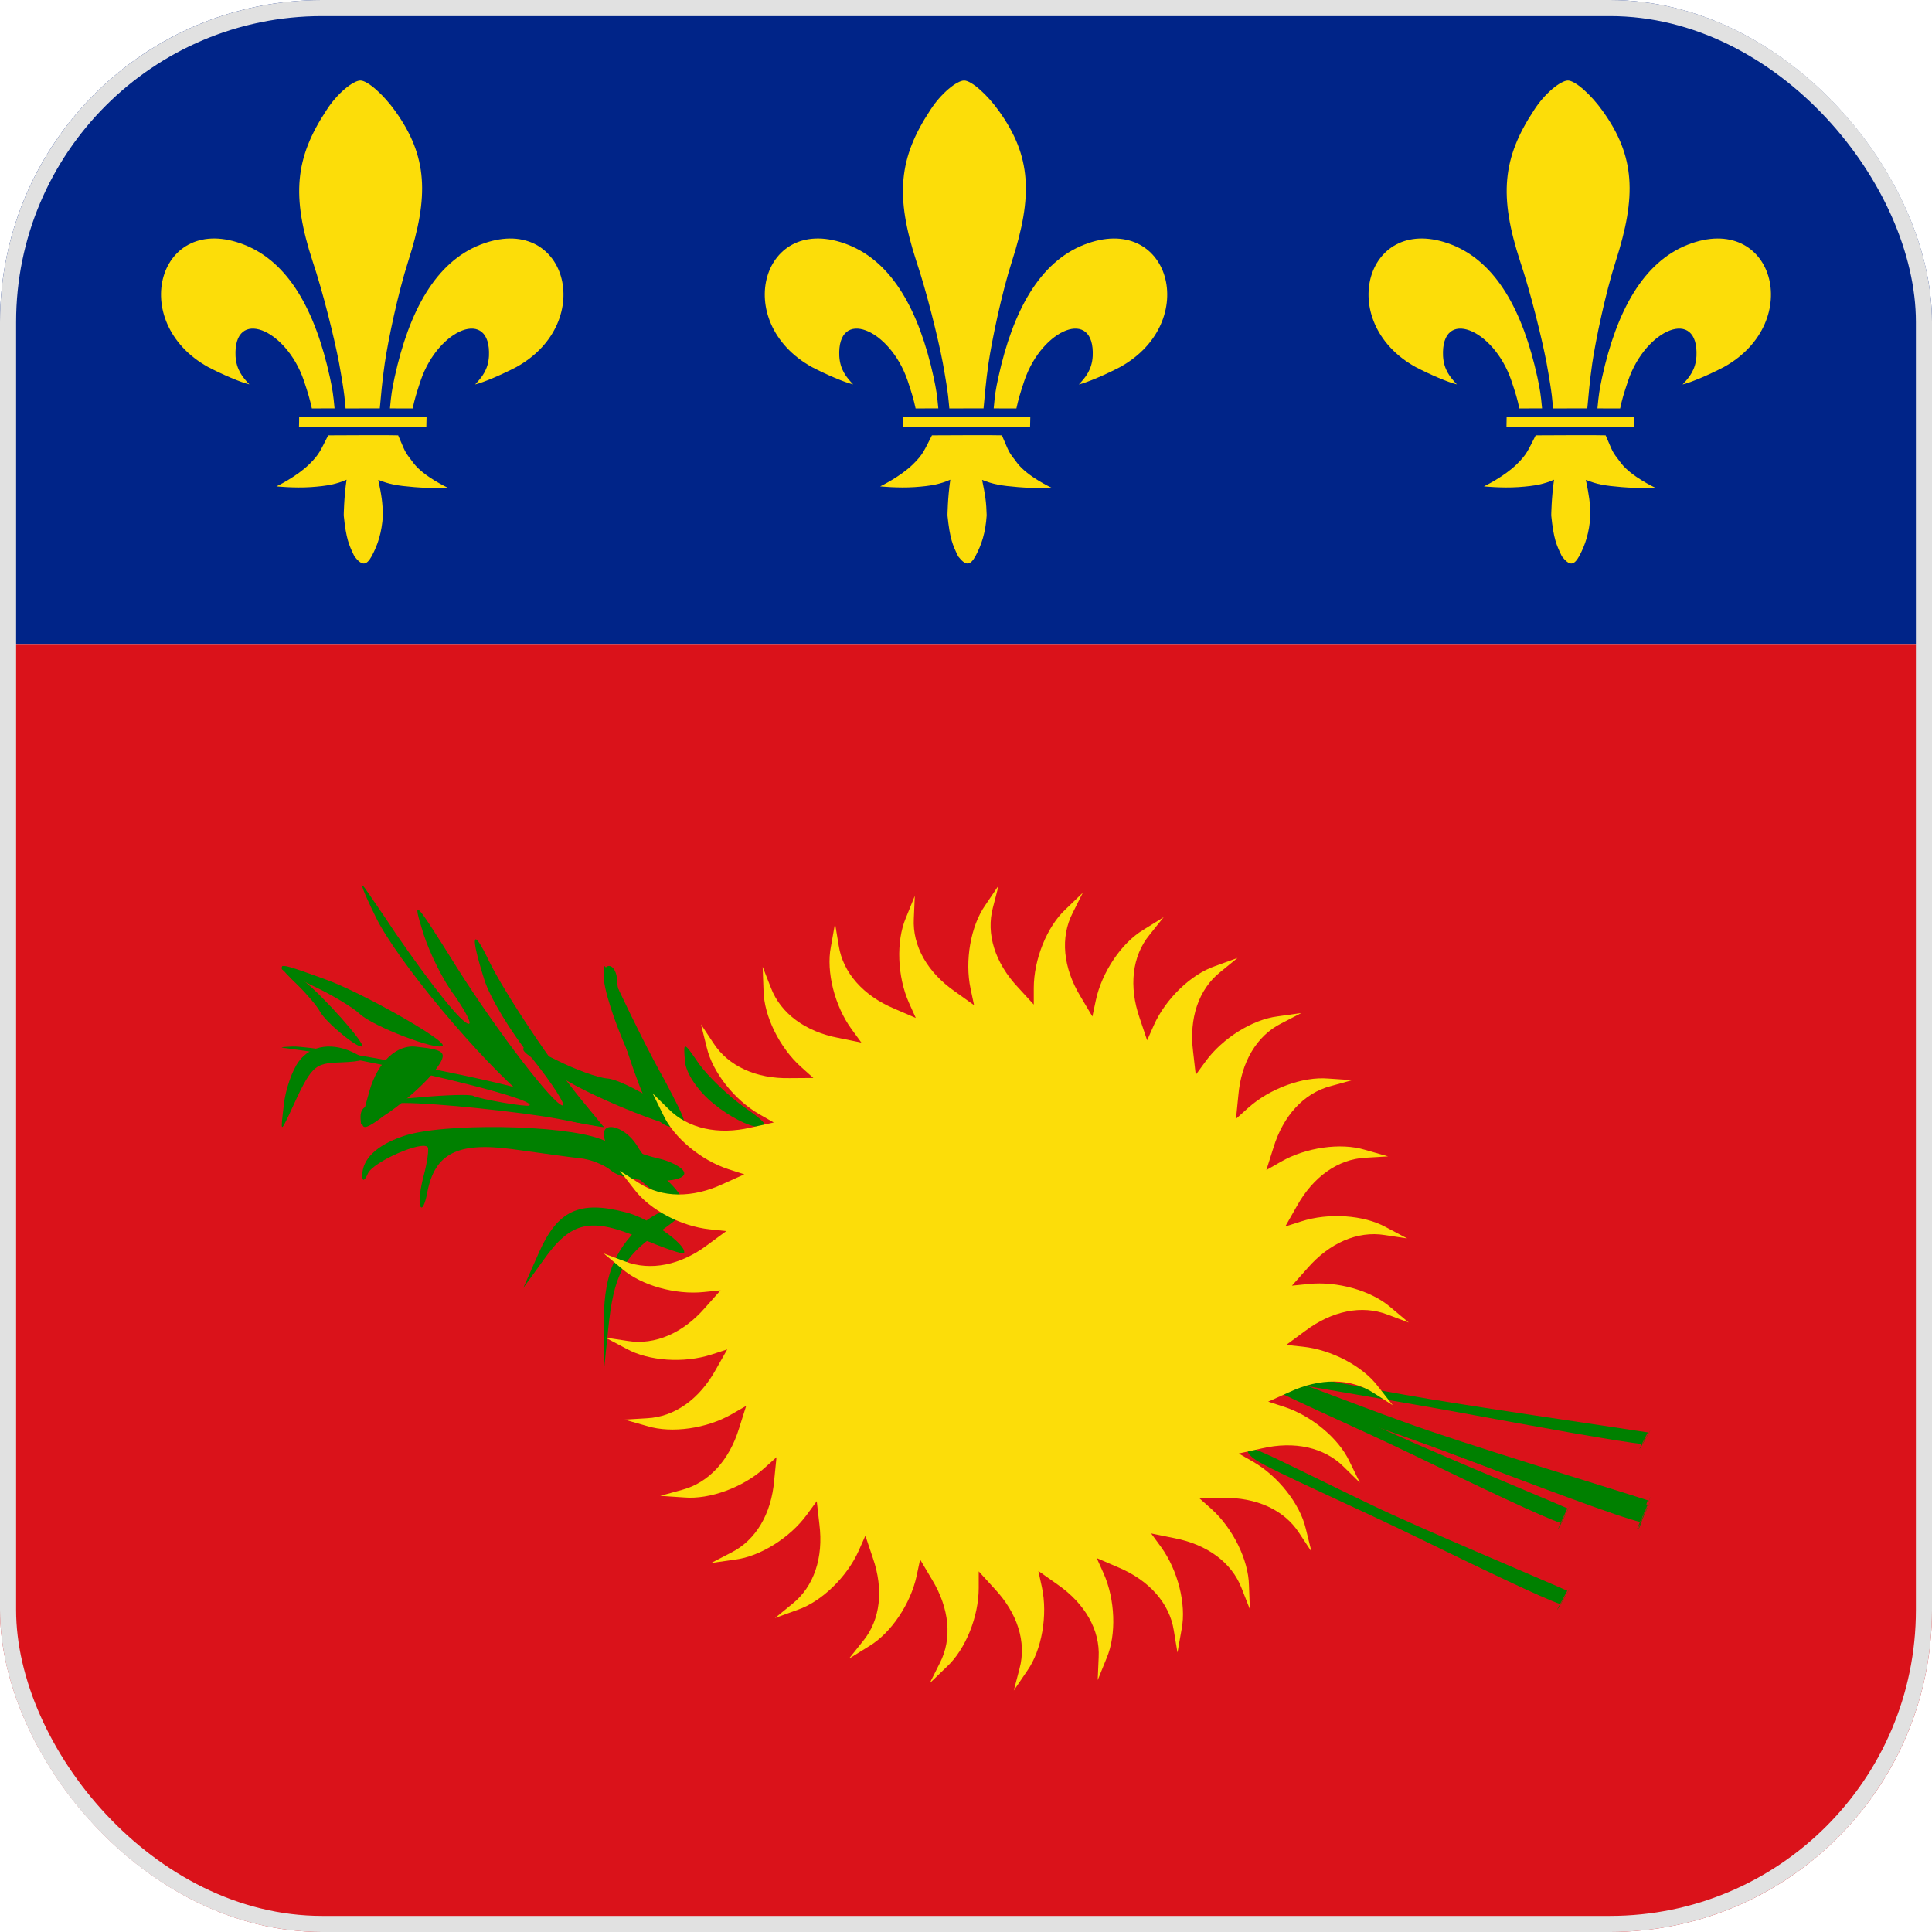 <svg width="24" height="24" viewBox="0 0 24 24" fill="none" xmlns="http://www.w3.org/2000/svg">
<g clip-path="url(#clip0_7743_1152)">
<path d="M-0 0V8H24V0L-0 0Z" fill="#002488"/>
<path d="M-0 8V24H24V8L-0 8Z" fill="#DA121A"/>
<path d="M4.054 1.371C3.665 1.961 3.618 2.433 3.884 3.247C4.012 3.628 4.152 4.195 4.211 4.503C4.29 4.938 4.282 4.979 4.293 5.074C4.391 5.074 4.615 5.074 4.718 5.073C4.733 4.923 4.745 4.749 4.78 4.51C4.821 4.232 4.941 3.65 5.071 3.245C5.331 2.437 5.313 1.941 4.91 1.38C4.762 1.172 4.565 1 4.477 1C4.388 1 4.188 1.159 4.054 1.371Z" fill="#FCDD09"/>
<path d="M4.902 4.687C4.869 4.843 4.86 4.898 4.844 5.073C4.963 5.074 5.01 5.075 5.126 5.074C5.152 4.956 5.17 4.894 5.226 4.726C5.448 4.078 6.103 3.818 6.074 4.425C6.064 4.592 5.987 4.686 5.902 4.776C6.007 4.751 6.232 4.655 6.414 4.56C7.427 3.999 7.028 2.624 5.966 3.04C5.414 3.257 5.083 3.859 4.902 4.687Z" fill="#FCDD09"/>
<path d="M3.714 5.302C4.159 5.304 4.927 5.308 5.296 5.306C5.297 5.205 5.298 5.256 5.299 5.175C5.027 5.173 3.987 5.177 3.716 5.177C3.717 5.229 3.715 5.255 3.714 5.302L3.714 5.302Z" fill="#FCDD09"/>
<path d="M3.434 6.042C3.434 6.042 3.655 6.065 3.862 6.051C4.069 6.037 4.183 6.013 4.305 5.959C4.272 6.185 4.27 6.404 4.27 6.404C4.3 6.695 4.334 6.77 4.403 6.912C4.496 7.03 4.55 7.031 4.619 6.906C4.693 6.766 4.742 6.622 4.757 6.402C4.752 6.238 4.742 6.163 4.699 5.961C4.842 6.018 4.933 6.033 5.146 6.051C5.364 6.069 5.565 6.06 5.565 6.06C5.565 6.06 5.27 5.924 5.14 5.757C5.012 5.592 5.04 5.62 4.946 5.408C4.833 5.403 4.259 5.408 4.077 5.408C3.978 5.601 3.968 5.642 3.845 5.764C3.684 5.923 3.434 6.042 3.434 6.042Z" fill="#FCDD09"/>
<path d="M3.034 3.04C3.586 3.257 3.917 3.858 4.098 4.687C4.131 4.843 4.14 4.898 4.156 5.073C4.037 5.074 3.99 5.074 3.874 5.074C3.848 4.956 3.83 4.893 3.774 4.726C3.552 4.078 2.897 3.818 2.926 4.425C2.936 4.592 3.013 4.686 3.098 4.775C2.993 4.751 2.768 4.655 2.586 4.56C1.573 3.999 1.972 2.623 3.034 3.04V3.04Z" fill="#FCDD09"/>
<path d="M11.554 1.371C11.165 1.961 11.118 2.433 11.384 3.247C11.512 3.628 11.652 4.195 11.711 4.503C11.79 4.938 11.782 4.979 11.793 5.074C11.891 5.074 12.115 5.074 12.218 5.073C12.233 4.923 12.245 4.749 12.28 4.51C12.321 4.232 12.441 3.65 12.571 3.245C12.831 2.437 12.813 1.941 12.41 1.38C12.262 1.172 12.066 1 11.977 1C11.888 1 11.688 1.159 11.554 1.371Z" fill="#FCDD09"/>
<path d="M13.466 3.04C12.915 3.257 12.583 3.859 12.402 4.687C12.368 4.843 12.36 4.898 12.344 5.073C12.463 5.074 12.51 5.075 12.626 5.074C12.652 4.956 12.67 4.894 12.726 4.726C12.948 4.078 13.603 3.818 13.574 4.425C13.564 4.592 13.487 4.686 13.402 4.776C13.507 4.751 13.732 4.655 13.914 4.56C14.927 3.999 14.528 2.624 13.466 3.04V3.04Z" fill="#FCDD09"/>
<path d="M11.214 5.302C11.659 5.304 12.427 5.308 12.796 5.306C12.797 5.205 12.798 5.256 12.799 5.175C12.527 5.173 11.486 5.177 11.216 5.177C11.216 5.229 11.215 5.255 11.214 5.302L11.214 5.302Z" fill="#FCDD09"/>
<path d="M11.345 5.764C11.184 5.923 10.934 6.042 10.934 6.042C10.934 6.042 11.155 6.065 11.362 6.051C11.569 6.037 11.683 6.013 11.805 5.959C11.772 6.185 11.77 6.404 11.77 6.404C11.8 6.695 11.834 6.77 11.903 6.912C11.996 7.03 12.05 7.031 12.119 6.906C12.193 6.766 12.242 6.622 12.257 6.402C12.252 6.238 12.242 6.163 12.2 5.961C12.342 6.018 12.433 6.033 12.646 6.051C12.864 6.069 13.065 6.06 13.065 6.06C13.065 6.06 12.77 5.924 12.64 5.757C12.512 5.592 12.54 5.62 12.446 5.408C12.333 5.403 11.759 5.408 11.577 5.408C11.478 5.601 11.468 5.642 11.345 5.764V5.764Z" fill="#FCDD09"/>
<path d="M10.534 3.04C11.085 3.257 11.417 3.858 11.598 4.687C11.631 4.843 11.64 4.898 11.656 5.073C11.537 5.074 11.49 5.074 11.374 5.074C11.348 4.956 11.33 4.893 11.274 4.726C11.052 4.078 10.397 3.818 10.426 4.425C10.436 4.592 10.513 4.686 10.598 4.775C10.493 4.751 10.268 4.655 10.086 4.56C9.073 3.999 9.472 2.623 10.534 3.04V3.04Z" fill="#FCDD09"/>
<path d="M19.054 1.371C18.665 1.961 18.618 2.433 18.884 3.247C19.012 3.628 19.152 4.195 19.211 4.503C19.29 4.938 19.282 4.979 19.293 5.074C19.391 5.074 19.615 5.074 19.718 5.073C19.733 4.923 19.745 4.749 19.78 4.51C19.821 4.232 19.941 3.65 20.071 3.245C20.331 2.437 20.313 1.941 19.91 1.38C19.762 1.172 19.566 1 19.477 1C19.388 1 19.188 1.159 19.054 1.371Z" fill="#FCDD09"/>
<path d="M20.965 3.04C20.415 3.257 20.083 3.859 19.902 4.687C19.869 4.843 19.86 4.898 19.844 5.073C19.963 5.074 20.01 5.075 20.126 5.074C20.151 4.956 20.17 4.894 20.226 4.726C20.448 4.078 21.103 3.818 21.074 4.425C21.064 4.592 20.987 4.686 20.902 4.776C21.007 4.751 21.232 4.655 21.414 4.56C22.427 3.999 22.028 2.624 20.965 3.04V3.04Z" fill="#FCDD09"/>
<path d="M18.714 5.302C19.159 5.304 19.927 5.308 20.296 5.306C20.297 5.205 20.298 5.256 20.299 5.175C20.027 5.173 18.986 5.177 18.716 5.177C18.716 5.229 18.715 5.255 18.714 5.302L18.714 5.302Z" fill="#FCDD09"/>
<path d="M18.845 5.764C18.684 5.923 18.434 6.042 18.434 6.042C18.434 6.042 18.655 6.065 18.862 6.051C19.069 6.037 19.183 6.013 19.305 5.959C19.272 6.185 19.27 6.404 19.27 6.404C19.3 6.695 19.334 6.77 19.403 6.912C19.496 7.03 19.55 7.031 19.619 6.906C19.693 6.766 19.742 6.622 19.757 6.402C19.752 6.238 19.742 6.163 19.7 5.961C19.842 6.018 19.933 6.033 20.146 6.051C20.364 6.069 20.565 6.06 20.565 6.06C20.565 6.06 20.27 5.924 20.14 5.757C20.012 5.592 20.04 5.62 19.946 5.408C19.833 5.403 19.259 5.408 19.077 5.408C18.978 5.601 18.968 5.642 18.845 5.764V5.764Z" fill="#FCDD09"/>
<path d="M18.035 3.04C18.585 3.257 18.917 3.858 19.098 4.687C19.131 4.843 19.14 4.898 19.156 5.073C19.037 5.074 18.99 5.074 18.874 5.074C18.849 4.956 18.83 4.893 18.774 4.726C18.552 4.078 17.897 3.818 17.926 4.425C17.936 4.592 18.013 4.686 18.098 4.775C17.993 4.751 17.768 4.655 17.586 4.56C16.573 3.999 16.972 2.623 18.035 3.04V3.04Z" fill="#FCDD09"/>
<path d="M8.869 13.714C9.057 13.869 9.297 13.992 9.418 13.999C9.561 14.008 9.523 13.945 9.256 13.761C9.047 13.616 8.798 13.372 8.687 13.221C8.488 12.932 8.488 12.932 8.509 13.186C8.521 13.332 8.671 13.557 8.869 13.714Z" fill="#008000"/>
<path d="M7.519 12.273C7.649 12.862 8.186 13.944 8.371 13.986C8.538 14.018 8.538 14.007 8.399 13.829C8.167 13.524 7.667 12.41 7.667 12.2C7.667 12.084 7.621 12 7.565 12C7.5 12 7.482 12.105 7.519 12.273Z" fill="#008000"/>
<path d="M3.5 12.023C3.498 12.036 3.586 12.13 3.696 12.235C3.805 12.341 3.933 12.49 3.975 12.566C4.048 12.702 4.459 13.039 4.498 12.996C4.536 12.96 4.006 12.364 3.782 12.191C3.515 11.981 3.506 11.979 3.5 12.023Z" fill="#008000"/>
<path d="M3.5 12.036C3.5 12.053 3.677 12.147 3.896 12.251C4.115 12.354 4.377 12.509 4.469 12.595C4.629 12.749 5.439 13.059 5.498 12.99C5.557 12.93 4.478 12.319 4.039 12.165C3.517 11.975 3.5 11.975 3.5 12.036Z" fill="#008000"/>
<path d="M7.5 12.01C7.5 12.159 7.814 13.188 7.998 13.621C8.103 13.865 8.224 14 8.36 14C8.561 14 8.561 14 8.256 13.418C8.079 13.107 7.846 12.633 7.725 12.376C7.605 12.119 7.5 11.956 7.5 12.01H7.5Z" fill="#008000"/>
<path d="M4.59 13.55C4.446 14.057 4.455 14.096 4.767 13.862C4.953 13.745 5.223 13.511 5.358 13.355C5.577 13.082 5.561 13.043 5.181 13.004C4.927 12.965 4.691 13.199 4.59 13.55Z" fill="#008000"/>
<path d="M3.597 13.027C4.629 13.159 6.7 13.649 6.575 13.733C6.544 13.755 5.962 13.654 5.881 13.614C5.849 13.592 5.543 13.601 5.205 13.632C4.573 13.68 4.467 13.72 4.479 13.901C4.485 13.989 4.485 13.989 4.517 13.901C4.573 13.738 4.667 13.702 5.023 13.702C5.411 13.702 6.475 13.812 6.944 13.901C7.57 14.024 7.589 14.024 7.382 13.945C7.113 13.839 6.707 13.645 6.631 13.587C6.494 13.477 3.997 12.991 3.634 13C3.465 13.009 3.459 13.009 3.597 13.027Z" fill="#008000"/>
<path d="M3.712 13.185C3.632 13.29 3.545 13.534 3.525 13.731C3.485 14.067 3.485 14.067 3.591 13.847C3.872 13.232 3.892 13.209 4.239 13.197C4.52 13.185 4.56 13.162 4.426 13.093C4.146 12.942 3.865 12.977 3.712 13.185Z" fill="#008000"/>
<path d="M7.518 14.172C7.602 14.415 8.43 15.094 8.494 14.989C8.526 14.937 8.43 14.798 8.303 14.676C8.165 14.554 7.984 14.363 7.91 14.224C7.74 13.963 7.422 13.911 7.518 14.172Z" fill="#008000"/>
<path d="M6.515 13.002C6.527 12.987 6.709 13.066 6.926 13.175C7.143 13.284 7.423 13.387 7.543 13.397C7.756 13.409 8.507 13.873 8.5 13.985C8.499 14.089 7.362 13.639 6.964 13.377C6.485 13.068 6.474 13.053 6.515 13.002Z" fill="#008000"/>
<path d="M4.663 11.382C4.922 11.925 5.973 13.179 6.557 13.659C6.716 13.788 6.999 13.917 7.175 13.945L7.5 14L7.258 13.705C6.866 13.235 6.265 12.331 6.073 11.935C5.865 11.501 5.84 11.612 6.015 12.165C6.082 12.386 6.349 12.829 6.607 13.143C6.866 13.465 7.033 13.733 6.991 13.733C6.883 13.733 6.182 12.82 5.681 12.027C5.139 11.16 5.114 11.133 5.264 11.612C5.339 11.842 5.506 12.184 5.648 12.368C5.781 12.562 5.865 12.718 5.823 12.718C5.74 12.718 5.372 12.257 4.914 11.594C4.788 11.4 4.613 11.151 4.538 11.04C4.455 10.921 4.513 11.077 4.663 11.382Z" fill="#008000"/>
<path d="M5.002 14.116C4.675 14.229 4.5 14.399 4.5 14.603C4.5 14.682 4.53 14.671 4.569 14.58C4.629 14.433 5.253 14.161 5.314 14.252C5.33 14.274 5.307 14.444 5.261 14.614C5.215 14.784 5.2 14.954 5.223 14.988C5.246 15.034 5.284 14.943 5.307 14.818C5.398 14.331 5.68 14.184 6.357 14.274C6.7 14.32 7.08 14.376 7.202 14.388C7.331 14.399 7.506 14.467 7.598 14.546C7.795 14.705 8.564 14.716 8.496 14.557C8.473 14.501 8.328 14.422 8.168 14.388C8.016 14.354 7.697 14.24 7.461 14.15C6.989 13.968 5.482 13.946 5.002 14.116Z" fill="#008000"/>
<path d="M7.762 15.057C7.195 14.909 6.925 15.041 6.696 15.557L6.5 16L6.752 15.652C7.094 15.167 7.342 15.12 7.957 15.381C8.245 15.505 8.489 15.586 8.497 15.568C8.543 15.468 8.058 15.123 7.762 15.057Z" fill="#008000"/>
<path d="M7.962 15.222C7.611 15.556 7.495 15.879 7.5 16.483L7.505 17L7.555 16.515C7.621 15.847 7.746 15.61 8.153 15.33C8.344 15.201 8.5 15.071 8.5 15.05C8.5 14.931 8.143 15.039 7.962 15.222Z" fill="#008000"/>
<path d="M15.64 17.183C15.893 17.323 17.207 17.748 18.136 18.096C19.066 18.445 20.152 18.846 20.393 18.889C20.737 17.93 20.111 19.724 20.468 18.637C20.004 18.485 18.174 17.934 17.44 17.664C16.807 17.437 15.909 17.083 15.679 17.018C15.449 16.953 15.446 17.075 15.64 17.183Z" fill="#008000"/>
<path d="M15.643 17.101C15.898 17.173 17.212 17.378 18.143 17.549C19.074 17.721 20.162 17.919 20.402 17.937C20.717 17.391 20.145 18.412 20.47 17.794C20.005 17.721 18.176 17.458 17.441 17.325C16.807 17.214 15.907 17.038 15.677 17.008C15.447 16.977 15.447 17.045 15.643 17.101Z" fill="#008000"/>
<path d="M15.636 17.162C15.886 17.298 17.2 17.739 18.126 18.093C19.053 18.447 20.137 18.856 20.379 18.907C20.767 18.1 20.059 19.61 20.466 18.694C20.002 18.536 18.172 17.956 17.439 17.68C16.807 17.448 15.912 17.091 15.682 17.022C15.452 16.953 15.444 17.058 15.636 17.162Z" fill="#008000"/>
<path d="M15.605 17.147C15.804 17.279 16.854 17.733 17.593 18.091C18.333 18.449 19.198 18.863 19.392 18.92C19.739 18.23 19.105 19.523 19.471 18.737C19.1 18.575 17.635 17.972 17.051 17.693C16.546 17.457 15.833 17.098 15.649 17.026C15.464 16.953 15.453 17.045 15.605 17.147Z" fill="#008000"/>
<path d="M15.603 18.138C15.8 18.268 16.849 18.73 17.588 19.09C18.326 19.45 19.189 19.867 19.385 19.927C19.757 19.3 19.075 20.475 19.47 19.761C19.099 19.596 17.634 18.982 17.05 18.701C16.547 18.462 15.835 18.102 15.65 18.028C15.466 17.954 15.452 18.039 15.603 18.138Z" fill="#008000"/>
<path d="M13.138 19.684C13.479 19.921 13.667 20.25 13.648 20.59L13.636 20.871L13.748 20.595C13.87 20.306 13.854 19.868 13.709 19.544L13.624 19.355L13.893 19.471C14.276 19.632 14.528 19.916 14.581 20.252L14.627 20.529L14.679 20.236C14.739 19.928 14.631 19.503 14.422 19.216L14.3 19.049L14.586 19.107C14.995 19.185 15.301 19.41 15.423 19.728L15.526 19.99L15.515 19.692C15.509 19.378 15.315 18.985 15.051 18.747L14.896 18.609L15.189 18.607C15.605 18.599 15.951 18.755 16.137 19.041L16.292 19.276L16.22 18.986C16.148 18.681 15.877 18.337 15.568 18.159L15.388 18.056L15.674 17.993C16.079 17.898 16.451 17.98 16.692 18.221L16.893 18.418L16.762 18.151C16.628 17.866 16.29 17.586 15.952 17.476L15.754 17.412L16.02 17.292C16.397 17.116 16.777 17.118 17.064 17.304L17.301 17.456L17.117 17.221C16.927 16.97 16.538 16.766 16.184 16.729L15.978 16.707L16.213 16.534C16.545 16.284 16.917 16.207 17.236 16.33L17.5 16.429L17.271 16.237C17.033 16.032 16.61 15.913 16.256 15.95L16.049 15.971L16.243 15.753C16.516 15.44 16.864 15.288 17.201 15.342L17.48 15.384L17.216 15.244C16.941 15.092 16.502 15.063 16.163 15.173L15.966 15.236L16.11 14.983C16.311 14.62 16.62 14.399 16.961 14.382L17.243 14.365L16.955 14.283C16.654 14.192 16.219 14.254 15.911 14.432L15.731 14.535L15.819 14.257C15.94 13.86 16.196 13.581 16.526 13.493L16.798 13.418L16.5 13.398C16.186 13.371 15.774 13.522 15.509 13.759L15.354 13.898L15.383 13.608C15.418 13.194 15.61 12.868 15.915 12.714L16.166 12.584L15.869 12.626C15.557 12.665 15.185 12.898 14.976 13.185L14.854 13.352L14.821 13.063C14.769 12.651 14.889 12.292 15.155 12.078L15.373 11.9L15.092 12.002C14.794 12.104 14.479 12.409 14.334 12.734L14.25 12.923L14.157 12.646C14.021 12.254 14.063 11.878 14.279 11.614L14.455 11.394L14.201 11.552C13.931 11.714 13.687 12.078 13.613 12.425L13.57 12.627L13.421 12.376C13.206 12.021 13.169 11.644 13.325 11.341L13.451 11.09L13.236 11.297C13.006 11.511 12.842 11.918 12.842 12.273V12.479L12.645 12.264C12.361 11.962 12.246 11.601 12.335 11.272L12.405 11L12.238 11.247C12.058 11.504 11.983 11.936 12.057 12.283L12.1 12.486L11.862 12.316C11.521 12.079 11.333 11.75 11.352 11.41L11.364 11.129L11.252 11.405C11.13 11.694 11.147 12.132 11.291 12.456L11.376 12.645L11.107 12.529C10.724 12.368 10.472 12.084 10.419 11.748L10.373 11.471L10.321 11.764C10.261 12.072 10.369 12.497 10.578 12.784L10.7 12.951L10.414 12.893C10.005 12.815 9.699 12.59 9.577 12.272L9.474 12.01L9.485 12.308C9.491 12.622 9.685 13.015 9.949 13.252L10.104 13.391L9.811 13.393C9.395 13.402 9.049 13.245 8.863 12.959L8.708 12.725L8.78 13.014C8.852 13.319 9.123 13.664 9.432 13.841L9.612 13.944L9.326 14.007C8.921 14.101 8.549 14.02 8.308 13.779L8.107 13.582L8.239 13.85C8.372 14.134 8.71 14.414 9.048 14.524L9.246 14.588L8.98 14.708C8.603 14.885 8.223 14.882 7.937 14.696L7.699 14.544L7.883 14.779C8.073 15.03 8.462 15.234 8.816 15.271L9.022 15.293L8.787 15.466C8.455 15.716 8.083 15.792 7.764 15.67L7.5 15.571L7.729 15.763C7.967 15.968 8.39 16.087 8.744 16.05L8.951 16.029L8.757 16.247C8.484 16.561 8.136 16.712 7.799 16.658L7.52 16.616L7.784 16.756C8.06 16.908 8.498 16.937 8.837 16.827L9.034 16.763L8.89 17.017C8.689 17.38 8.38 17.601 8.039 17.618L7.757 17.635L8.045 17.717C8.346 17.808 8.781 17.746 9.089 17.568L9.269 17.465L9.181 17.743C9.06 18.14 8.804 18.419 8.474 18.507L8.202 18.582L8.5 18.602C8.814 18.629 9.227 18.478 9.491 18.241L9.646 18.102L9.617 18.392C9.582 18.805 9.39 19.132 9.085 19.286L8.834 19.416L9.131 19.374C9.443 19.335 9.815 19.102 10.024 18.815L10.146 18.648L10.179 18.937C10.231 19.349 10.111 19.708 9.845 19.922L9.627 20.1L9.908 19.998C10.206 19.896 10.521 19.59 10.666 19.266L10.75 19.077L10.843 19.354C10.979 19.746 10.937 20.122 10.721 20.386L10.545 20.606L10.799 20.448C11.069 20.286 11.313 19.922 11.387 19.575L11.43 19.373L11.579 19.624C11.794 19.979 11.831 20.356 11.675 20.659L11.549 20.91L11.764 20.703C11.994 20.489 12.158 20.082 12.158 19.727V19.52L12.355 19.736C12.639 20.038 12.754 20.399 12.665 20.728L12.594 21L12.762 20.753C12.942 20.495 13.017 20.064 12.943 19.717L12.899 19.515L13.138 19.684Z" fill="#FCDD09"/>
</g>
<rect x="0.1" y="0.1" width="23.8" height="23.8" rx="3.9" stroke="#E1E1E1" stroke-width="0.2"/>
<defs>
<clipPath id="clip0_7743_1152">
<rect width="24" height="24" rx="4" fill="white"/>
</clipPath>
</defs>
</svg>
